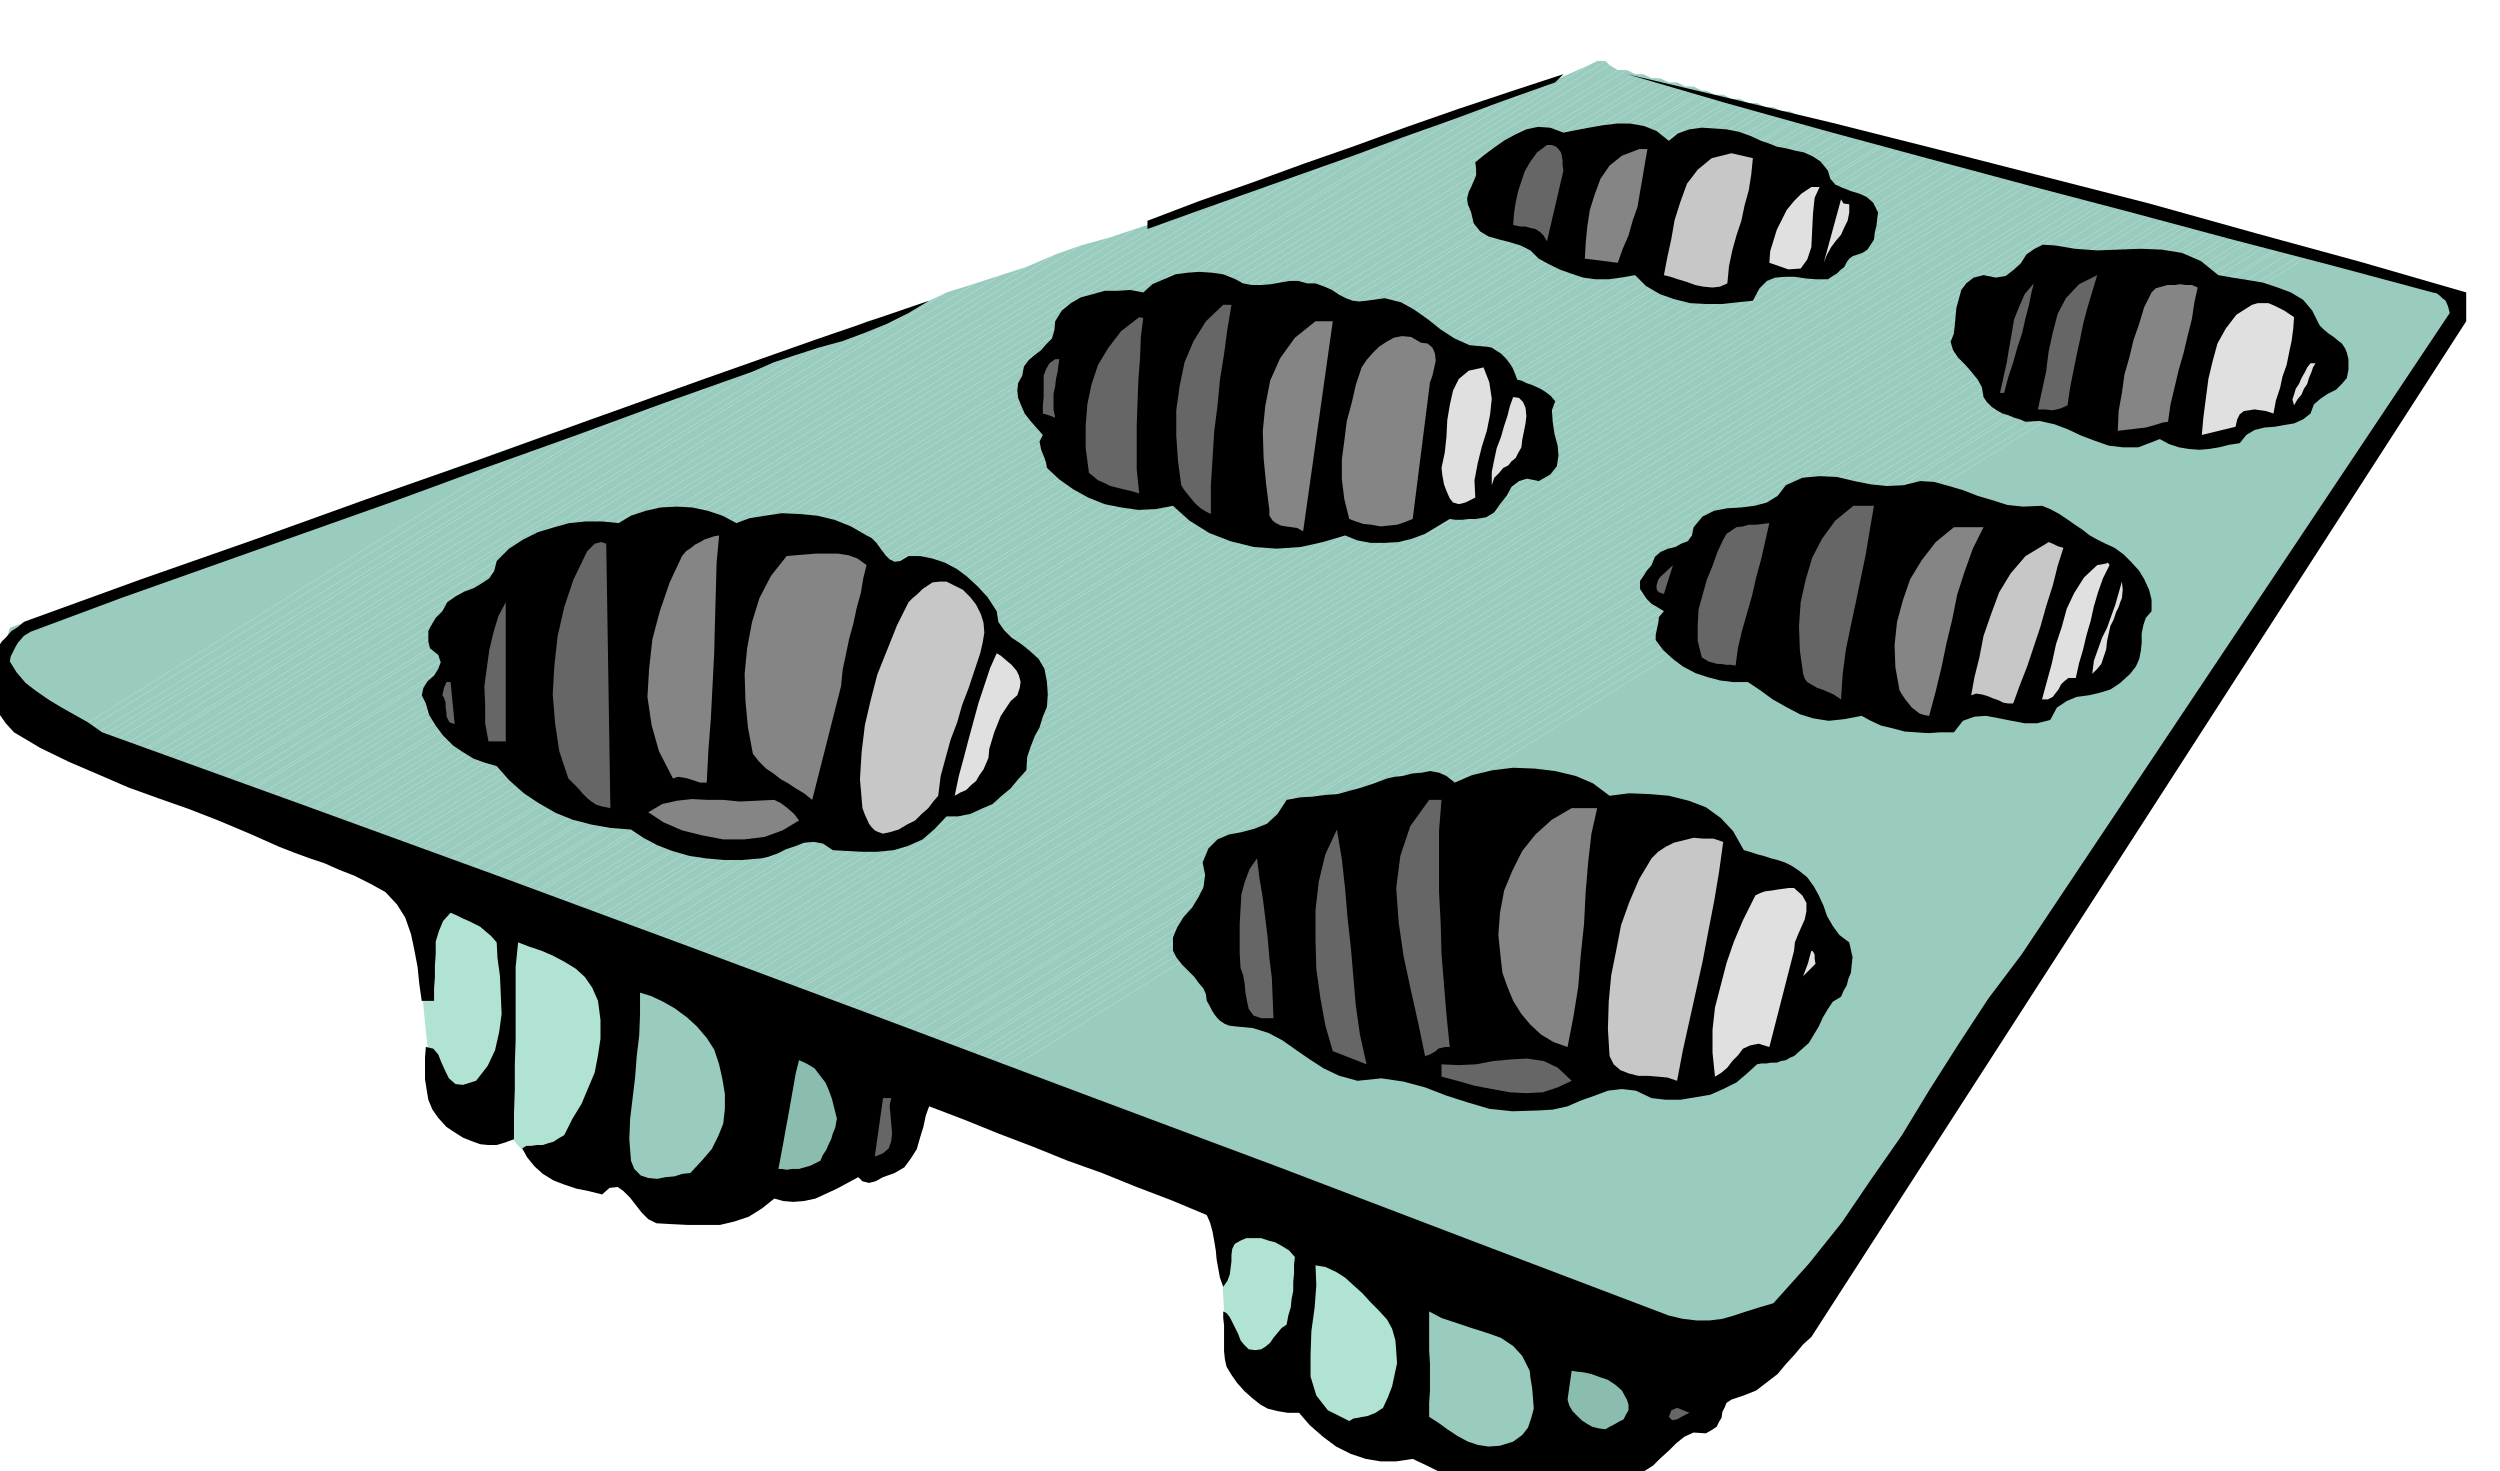 <svg xmlns="http://www.w3.org/2000/svg" fill-rule="evenodd" height="288.634" preserveAspectRatio="none" stroke-linecap="round" viewBox="0 0 3035 1786" width="490.455"><style>.brush1{fill:#99ccbf}.pen1{stroke:none}.brush2{fill:#b0e3d4}.brush3{fill:#000}.brush4{fill:#8abdb0}.brush5{fill:#666}.brush6{fill:#c7c7c7}.brush7{fill:#e0e0e0}.brush8{fill:#858585}</style><path class="pen1 brush1" d="M1195 1317 2805 309l174 46 5 30-30 45-78 122-114 175-132 205-139 210-129 194-106 154-67 92-38 39-34 20-44-1-68-21-109-43-161-64-230-87-310-108z"/><path class="pen1 brush1" d="M1184 1312 2795 309h10L1195 1317l-6-3-5-2z"/><path class="pen1 brush1" d="M1174 1312 2785 304l10 5-1611 1003h-10z"/><path class="pen1 brush1" d="M1164 1307 2775 298l10 6-1611 1008-4-3-6-2z"/><path class="pen1 brush1" d="M1159 1302 2770 298h5L1164 1307l-3-1-2-4z"/><path class="pen1 brush1" d="M1149 1302 2760 293l10 5-1611 1004h-10z"/><path class="pen1 brush1" d="M1139 1297 2749 293h11L1149 1302l-5-1-5-4z"/><path class="pen1 brush1" d="M1133 1297 2739 288l10 5-1610 1004h-6z"/><path class="pen1 brush1" d="M1118 1292 2729 288h10L1133 1297l-8-5h-7z"/><path class="pen1 brush1" d="M1113 1292 2719 283l10 5-1611 1004h-5z"/><path class="pen1 brush1" d="M1103 1287 2709 283h10L1113 1292l-5-5h-5z"/><path class="pen1 brush1" d="M1093 1282 2698 278l11 5-1606 1004-5-3-5-2z"/><path class="pen1 brush1" d="M1088 1282 2688 278h10L1093 1282h-5z"/><path class="pen1 brush1" d="M1077 1276 2678 273l10 5-1600 1004-8-3-3-3z"/><path class="pen1 brush1" d="m1067 1271 1601-998h10L1077 1276l-7-1-3-4z"/><path class="pen1 brush1" d="M1057 1271 2663 268l5 5-1601 998h-10z"/><path class="pen1 brush1" d="m1047 1266 1606-998h10L1057 1271l-4-1-6-4z"/><path class="pen1 brush1" d="M1042 1266 2642 263l11 5-1606 998h-5z"/><path class="pen1 brush1" d="m1032 1261 1600-998h10L1042 1266l-7-5h-3z"/><path class="pen1 brush1" d="M1021 1261 2622 258l10 5-1600 998h-11z"/><path class="pen1 brush1" d="m1011 1256 1601-998h10L1021 1261l-5-5h-5z"/><path class="pen1 brush1" d="m1001 1251 1601-998 10 5-1601 998-4-3-6-2z"/><path class="pen1 brush1" d="m996 1246 1595-993h11l-1601 998-3-1-2-4z"/><path class="pen1 brush1" d="m986 1246 1595-998 10 5-1595 993h-10z"/><path class="pen1 brush1" d="m975 1241 1596-999 10 6-1595 998-6-1-5-4z"/><path class="pen1 brush1" d="m970 1241 1591-999h10L975 1241h-5z"/><path class="pen1 brush1" d="m960 1236 1591-994h10L970 1241l-7-5h-3z"/><path class="pen1 brush1" d="m950 1236 1596-999 5 5-1591 994h-10z"/><path class="pen1 brush1" d="m940 1231 1595-999 11 5-1596 999-4-5h-6z"/><path class="pen1 brush1" d="m930 1226 1595-994h10L940 1231l-5-3-5-2z"/><path class="pen1 brush1" d="m924 1226 1591-994h10L930 1226h-6z"/><path class="pen1 brush1" d="m914 1220 1591-993 10 5-1591 994-7-3-3-3z"/><path class="pen1 brush1" d="m904 1215 1591-993 10 5-1591 993-5-1-5-4z"/><path class="pen1 brush1" d="m894 1215 1590-993h11L904 1215h-10z"/><path class="pen1 brush1" d="m889 1210 1585-993 10 5-1590 993-3-3-2-2z"/><path class="pen1 brush1" d="m879 1205 1585-988h10L889 1210l-5-1-5-4z"/><path class="pen1 brush1" d="m868 1205 1586-993 10 5-1585 988h-11z"/><path class="pen1 brush1" d="m863 1200 1581-988h10L868 1205l-3-1-2-4z"/><path class="pen1 brush1" d="m853 1200 1585-993 6 5-1581 988h-10z"/><path class="pen1 brush1" d="m843 1195 1585-988h10L853 1200l-5-5h-5z"/><path class="pen1 brush1" d="m833 1195 1585-993 10 5-1585 988h-10z"/><path class="pen1 brush1" d="m828 1190 1580-988h10L833 1195l-3-5h-2z"/><path class="pen1 brush1" d="m817 1185 1581-988 10 5-1580 988-8-3-3-2z"/><path class="pen1 brush1" d="m807 1185 1580-988h11L817 1185h-10z"/><path class="pen1 brush1" d="m797 1180 1580-988 10 5-1580 988-4-5h-6z"/><path class="pen1 brush1" d="m792 1175 1575-983h10L797 1180l-3-3-2-2z"/><path class="pen1 brush1" d="m782 1175 1575-989 10 6-1575 983h-10z"/><path class="pen1 brush1" d="m772 1170 1575-984h10L782 1175l-5-3-5-2z"/><path class="pen1 brush1" d="m766 1164 1571-983 10 5-1575 984-3-1-3-5z"/><path class="pen1 brush1" d="m756 1164 1570-983h11L766 1164h-10z"/><path class="pen1 brush1" d="m746 1159 1570-983 10 5-1570 983-5-5h-5z"/><path class="pen1 brush1" d="m736 1154 1570-978h10L746 1159l-5-1-5-4z"/><path class="pen1 brush1" d="m731 1154 1565-983 10 5-1570 978h-5z"/><path class="pen1 brush1" d="m721 1149 1570-978h5L731 1154l-7-5h-3z"/><path class="pen1 brush1" d="m710 1149 1570-983 11 5-1570 978h-11z"/><path class="pen1 brush1" d="m700 1144 1570-978h10L710 1149l-4-5h-6z"/><path class="pen1 brush1" d="m695 1139 1565-978 10 5-1570 978-3-3-2-2z"/><path class="pen1 brush1" d="m685 1139 1565-978h10L695 1139h-10z"/><path class="pen1 brush1" d="m675 1134 1565-978 10 5-1565 978-5-5h-5z"/><path class="pen1 brush1" d="m664 1129 1565-978 11 5-1565 978-4-3-7-2z"/><path class="pen1 brush1" d="m659 1129 1560-978h10L664 1129h-5z"/><path class="pen1 brush1" d="m649 1124 1560-978 10 5-1560 978-5-5h-5z"/><path class="pen1 brush1" d="m644 1119 1555-973h10L649 1124l-3-3-2-2z"/><path class="pen1 brush1" d="m634 1119 1555-978 10 5-1555 973h-10z"/><path class="pen1 brush1" d="m624 1113 1560-972h5L634 1119l-5-3-5-3z"/><path class="pen1 brush1" d="m614 1108 1559-973 11 6-1560 972-4-3-6-2z"/><path class="pen1 brush1" d="m608 1108 1555-973h10L614 1108h-6z"/><path class="pen1 brush1" d="m598 1103 1555-973 10 5-1555 973-5-3-5-2z"/><path class="pen1 brush1" d="m588 1098 1555-968h10L598 1103l-5-1-5-4z"/><path class="pen1 brush1" d="m583 1098 1550-973 10 5-1555 968h-5z"/><path class="pen1 brush1" d="m573 1093 1549-968h11L583 1098l-5-3-5-2z"/><path class="pen1 brush1" d="m563 1088 1549-968 10 5-1549 968-5-1-5-4z"/><path class="pen1 brush1" d="m557 1088 1545-968h10L563 1088h-6z"/><path class="pen1 brush1" d="m547 1083 1545-968 10 5-1545 968-7-3-3-2z"/><path class="pen1 brush1" d="m537 1078 1545-963h10L547 1083l-5-1-5-4z"/><path class="pen1 brush1" d="m532 1078 1539-968 11 5-1545 963h-5z"/><path class="pen1 brush1" d="m522 1073 1544-963h5L532 1078l-5-3-5-2z"/><path class="pen1 brush1" d="m512 1068 1544-963 10 5-1544 963-5-1-5-4z"/><path class="pen1 brush1" d="m506 1068 1540-963h10L512 1068h-6z"/><path class="pen1 brush1" d="m496 1063 1540-963 10 5-1540 963-5-5h-5z"/><path class="pen1 brush1" d="m486 1057 1540-957h10L496 1063l-4-1-6-5z"/><path class="pen1 brush1" d="M481 1052 2015 95l11 5-1540 957-3-1-2-4z"/><path class="pen1 brush1" d="M471 1052 2005 95h10L481 1052h-10z"/><path class="pen1 brush1" d="M461 1047 1995 90l10 5-1534 957-4-1-6-4z"/><path class="pen1 brush1" d="M455 1042 1985 90h10L461 1047l-3-1-3-4z"/><path class="pen1 brush1" d="M445 1042 1975 85l10 5-1530 952h-10z"/><path class="pen1 brush1" d="M440 1037 1964 85h11L445 1042l-5-3v-2z"/><path class="pen1 brush1" d="M430 1032 1954 79l10 6-1524 952-7-1-3-4z"/><path class="pen1 brush1" d="M420 1032 1949 74l5 5-1524 953h-10z"/><path class="pen1 brush1" d="M415 1027 1929 79l10-5h10L420 1032l-3-3-2-2z"/><path class="pen1 brush1" d="M404 1022 1893 95l36-16-1514 948-6-1-5-4z"/><path class="pen1 brush1" d="m394 1022 1468-917 31-10-1489 927h-10z"/><path class="pen1 brush1" d="m389 1017 1443-902 30-10-1468 917-3-3-2-2z"/><path class="pen1 brush1" d="m379 1012 1417-887 36-10-1443 902-5-3-5-2z"/><path class="pen1 brush1" d="m369 1012 1397-877 30-10-1417 887h-10z"/><path class="pen1 brush1" d="m364 1007 1371-856 31-16-1397 877-3-5h-2z"/><path class="pen1 brush1" d="m354 1001 1345-840 36-10-1371 856-5-3-5-3z"/><path class="pen1 brush1" d="m348 1001 1321-830 30-10-1345 840h-6z"/><path class="pen1 brush1" d="m338 996 1295-810 36-15-1321 830-5-5h-5z"/><path class="pen1 brush1" d="m328 991 1274-794 31-11L338 996l-5-5h-5z"/><path class="pen1 brush1" d="m323 986 1249-779 30-10L328 991l-3-1-2-4z"/><path class="pen1 brush1" d="m313 986 1228-769 31-10L323 986h-10z"/><path class="pen1 brush1" d="m308 981 1198-749 35-15L313 986l-3-5h-2z"/><path class="pen1 brush1" d="m297 976 1178-734 31-10L308 981l-8-3-3-2z"/><path class="pen1 brush1" d="m287 971 1157-718 31-11L297 976l-4-1-6-4z"/><path class="pen1 brush1" d="m282 971 1127-703 35-15L287 971h-5z"/><path class="pen1 brush1" d="m272 966 1106-688 31-10L282 971l-5-5h-5z"/><path class="pen1 brush1" d="m267 961 1081-673 30-10L272 966l-3-1-2-4z"/><path class="pen1 brush1" d="m257 956 1055-658 36-10L267 961l-5-1-5-4z"/><path class="pen1 brush1" d="m252 956 1029-647 31-11L257 956h-5z"/><path class="pen1 brush1" d="m241 950 1005-626 35-15L252 956l-6-3-5-3z"/><path class="pen1 brush1" d="m236 945 979-611 31-10L241 950l-5-3v-2z"/><path class="pen1 brush1" d="m226 945 958-601 31-10-979 611h-10z"/><path class="pen1 brush1" d="m216 940 933-585 35-11-958 601-4-5h-6z"/><path class="pen1 brush1" d="m211 935 907-565 31-15-933 585-3-5h-2z"/><path class="pen1 brush1" d="m201 930 887-550 30-10-907 565-5-1-5-4z"/><path class="pen1 brush1" d="m195 925 857-535 36-10-887 550-3-1-3-4z"/><path class="pen1 brush1" d="m185 925 836-520 31-15-857 535h-10z"/><path class="pen1 brush1" d="m180 920 811-504 30-11-836 520-3-3-2-2z"/><path class="pen1 brush1" d="m170 915 785-489 36-10-811 504-5-3-5-2z"/><path class="pen1 brush1" d="m165 915 759-479 31-10-785 489h-5z"/><path class="pen1 brush1" d="m155 910 734-459 35-15-759 479-5-5h-5z"/><path class="pen1 brush1" d="m150 905 708-444 31-10-734 459-3-5h-2z"/><path class="pen1 brush1" d="m139 900 689-428 30-11-708 444-6-1-5-4z"/><path class="pen1 brush1" d="m134 894 658-412 36-10-689 428-3-1-2-5z"/><path class="pen1 brush1" d="m124 894 637-397 31-15-658 412h-10z"/><path class="pen1 brush1" d="m119 889 612-382 30-10-637 397-3-5h-2z"/><path class="pen1 brush1" d="m109 884 586-366 36-11-612 382-5-5h-5z"/><path class="pen1 brush1" d="m104 879 560-351 31-10-586 366-3-3-2-2z"/><path class="pen1 brush1" d="M664 528 104 879l-29-17-23-13-19-12-14-9-11-7-6-5-4-3h-1l15-51 143-51 509-183z"/><path class="pen1 brush2" d="m624 1129-16 229 1 2 4 8 6 10 10 13 11 10 15 8 16 3 19-3 17-15 14-25 11-33 8-36 5-37 3-34v-27l-2-17-9-12-15-11-20-9-21-8-22-7-18-5-13-4h-4z"/><path class="pen1 brush2" d="m527 1083 97 46-16 229-81-36-2-10-4-25-4-35-4-41-3-42 1-39 5-30 11-17zm958 387-1 7-1 19v27l1 34 2 33 5 32 8 25 12 17 10 6 11 6 9 4 9 4 6 1 6 2 3 1 2 1 15-219h-97z"/><path class="pen1 brush3" d="m1715 1771-20 3h-19l-18-3-18-6-18-9-16-12-16-14-13-15h-14l-12-2-12-3-9-5-10-8-9-8-9-10-7-10-6-10-2-9-1-10v-31l-1-9v-8l4 2 4 5 3 6 4 8 3 6 3 8 4 5 6 6 8 1 7-1 5-3 6-5 4-6 5-6 5-6 6-4 2-11 3-10 1-10 2-10v-11l1-10v-11l1-9-7-8-8-5-9-5-8-2-9-3h-18l-7 3-7 4-3 6-1 7v8l-1 8-1 8-3 8-5 7-4-11-2-11-2-11-1-11-2-12-2-11-3-11-4-9-43-18-42-16-42-17-42-15-42-17-42-16-42-17-42-16-4 11-3 14-4 13-4 14-7 11-8 11-12 7-14 5-9 5-8 2-8-2-5-5-13 7-13 7-13 6-13 6-14 3-13 1-12-1-11-3-15 12-16 10-18 6-17 4h-39l-20-1-18-1-10-5-8-8-7-9-7-9-8-8-7-5-10 1-9 8-16-4-15-3-15-5-13-5-13-8-10-9-9-11-6-11 5-3h6l7-1h7l6-2 7-2 6-4 7-4 10-20 11-18 8-19 8-19 4-21 3-20v-23l-3-23-7-16-9-13-11-10-13-8-15-8-14-6-15-5-13-5-3 30v89l-1 29v30l-1 30v31l-11 4-10 3h-10l-10-1-11-4-10-4-11-7-9-6-10-11-7-10-5-12-2-12-2-13v-26l1-13 9 2 6 7 4 10 5 11 4 8 8 7 9 1 16-5 14-18 9-19 5-22 3-22-1-23-1-23-3-22-1-19-7-8-6-5-7-6-6-3-8-4-7-3-8-4-7-3-9 10-5 12-4 13v15l-1 14v14l-1 14v15h-15l-3-21-2-20-4-21-4-19-7-20-10-16-14-15-18-10-20-10-18-7-18-8-18-6-19-7-18-7-18-8-18-8-38-16-36-14-37-13-36-13-37-16-35-15-35-17-32-19-10-11-7-10-6-11-3-10-4-11v-11l1-11 4-11 2-9 3-7 5-8 6-6 6-7 8-5 7-6 8-3 135-49 137-48 136-49 137-48 136-49 137-49 136-48 137-47-25 15-26 13-27 11-27 10-29 8-28 9-27 9-25 11-110 39-109 40-109 39-109 40-110 39-110 39-110 39-110 41-8 5-7 8-3 5-3 6-3 6-1 6 8 13 11 13 13 10 16 11 15 9 16 9 16 9 17 12 238 86 239 87 238 88 239 89 237 89 238 89 236 90 237 90 17 4 17 2h15l16-2 14-4 15-5 16-5 17-5 43-48 40-50 36-53 37-53 34-56 35-55 36-55 40-53 520-779-2-8-3-7-4-3-3-3-4-3-5-1-123-33-123-32-123-33-122-32-123-33-122-33-122-34-120-35 123 29 126 30 127 32 129 33 129 33 129 36 128 35 128 37v35l-795 1233-10 9-10 12-11 12-10 12-13 10-13 10-15 6-15 5-6 4-2 5-3 6-1 7-3 5-3 6-6 4-7 4-15-1-11 5-10 8-9 9-10 9-9 9-11 7-11 5-12 2-12 2h-12l-12 1-12-2-12-2-11-3-9-3-21 16-22 8-23 1-23-3-24-8-24-9-22-11-19-9z"/><path class="pen1 brush1" d="M1735 1720v-17l1-15v-32l-1-17v-47l15 8 18 6 18 6 19 6 17 6 15 10 11 12 9 18 1 9 2 12 1 12 1 13-3 11-4 12-7 9-11 8-16 5-14 1-13-2-12-4-13-7-12-8-11-8-11-7z"/><path class="pen1 brush4" d="m1903 1699 5-35 6 1 9 1 9 2 11 4 9 3 9 6 8 7 6 11 2 6v7l-3 5-3 6-6 3-5 3-6 3-5 3-8-1-8-2-7-4-6-4-6-6-5-5-4-7-2-7z"/><path class="pen1 brush5" d="m2026 1720 3-8 7-3 15 6-8 4-7 4-6 1-4-4z"/><path class="pen1 brush2" d="m1597 1536 12 2 13 6 11 7 11 10 10 9 10 11 10 10 10 11 6 11 4 14 1 13 1 15-3 14-3 14-5 13-6 13-9 6-10 4-6 1-5 1-6 1-5 3-26-13-14-18-7-23v-26l1-29 4-29 2-27-1-24z"/><path class="pen1 brush1" d="m766 1409-2-26 1-25 3-25 3-25 2-26 3-25 1-26v-26l13 4 15 7 14 8 15 11 12 11 12 14 9 14 6 18 4 18 3 18v18l-2 18-6 15-8 16-12 14-14 15-10 1-9 3-11 1-10 2-11-1-9-3-8-8-4-10z"/><path class="pen1 brush4" d="m945 1419 3-16 3-16 3-17 3-16 3-17 3-17 3-17 4-16 9 4 10 6 6 8 7 9 4 9 4 11 3 12 3 12-1 5-1 6-3 7-2 7-3 6-3 7-4 6-3 7-6 3-6 3-7 2-7 2h-8l-7 1-6-1h-4z"/><path class="pen1 brush5" d="M1072 1333h10l-2 9 1 11 1 11 1 12-1 9-3 9-7 6-10 4 10-71z"/><path class="pen1 brush3" d="m1648 1312-22-6-19-9-17-11-16-11-17-12-17-9-19-6-21-2-8-1-5-2-6-4-3-3-4-5-3-5-3-6-3-5-1-8-3-7-6-7-5-7-8-8-7-7-7-9-4-8v-16l5-12 8-13 10-11 8-13 6-12 2-15-3-15 7-17 11-11 14-6 16-3 15-4 15-6 13-12 11-17 16-3 16-1 15-2 15-1 14-4 15-4 15-5 16-6 9-2 10-1 11-3 12-1 10-2 11 2 9 4 10 8 21-9 25-6 25-3 26 1 25 3 25 6 21 9 20 15 24-3 25 1 23 2 24 6 21 8 18 13 15 16 13 23 7 2 9 3 8 2 9 3 8 2 9 3 8 4 9 6 10 8 8 11 6 11 6 13 4 12 7 12 8 11 12 9 2 9 2 9-1 9-1 10-3 7-2 8-4 7-3 7-10 6-6 9-6 10-5 11-6 10-6 10-9 8-9 8-5 2-5 3-6 1-5 2h-7l-6 1h-6l-5 1-12 11-13 11-16 8-16 7-18 3-18 3h-18l-17-2-19-9-17-2-17 2-16 6-17 6-16 7-18 4-17 1-32 1-28-3-27-8-25-8-26-10-26-7-27-4-29 3z"/><path class="pen1 brush5" d="M1750 1307v-15l21 1 21-1 21-4 22-2 19-1 20 3 17 8 17 16-17 8-18 6-20 1-20-1-22-4-21-4-21-6-19-5z"/><path class="pen1 brush6" d="m1954 1282-2-33 1-33 3-32 6-30 6-31 10-28 12-28 15-25 8-8 9-6 10-5 12-3 12-3 12 1h12l12 4-5 36-6 36-7 36-7 37-8 36-8 36-8 36-7 37-12-4-11-1-12-1h-12l-12-3-10-4-8-7-5-10z"/><path class="pen1 brush7" d="m2128 1093 3-6 6-3 6-2 8-1 6-1 7-1 7-1h7l10 9 5 9v10l-2 10-4 9-4 9-4 10-1 10-30 117-13-4-10 2-9 4-6 8-7 7-6 8-7 6-8 5-3-29v-28l3-27 7-27 7-27 9-26 11-26 12-24z"/><path class="pen1 brush5" d="m1618 1276-9-31-6-33-5-36-1-35v-36l4-35 8-33 14-30 6 36 4 36 3 36 4 36 3 35 3 35 5 35 8 36-41-16zm112 6-8-39-9-40-9-42-6-41-3-42 5-39 12-36 23-32h15l-3 37v75l2 38 1 37 3 37 3 37 4 39h-6l-4 1-4 1-3 3-7 4-6 2z"/><path class="pen1 brush8" d="m1822 1164-3-29 2-27 5-27 10-24 12-24 16-20 20-18 24-14h31l-7 31-4 35-3 36-2 39-4 38-3 38-6 37-7 36-17-6-15-9-13-12-11-13-10-16-7-17-6-17-2-17z"/><path class="pen1 brush5" d="m1506 1175-1-18v-36l1-17 1-18 4-15 6-16 9-13 3 24 4 24 3 24 3 25 2 24 3 24 1 24 1 25h-15l-9-3-6-8-2-9-2-11-1-11-2-11-3-8z"/><path class="pen1 brush7" d="m2199 1154 2 1 2 4v5l1 6-15 15 3-8 3-8 2-8 2-7z"/><path class="pen1 brush3" d="m766 1007-25-2-23-4-23-6-20-8-21-12-18-12-18-16-15-17-14-4-14-5-13-8-12-8-12-12-9-12-8-13-4-14-5-10 2-9 5-8 8-7 5-8 3-8-3-9-10-8-2-8v-13l3-6 6-10 8-8 6-11 10-7 11-6 11-4 10-6 9-6 6-9 3-12 15-15 17-11 18-9 20-6 18-5 20-2h20l20 2 15-9 18-6 18-4 20-1 18 1 19 4 18 6 17 9 16-6 19-3 20-3 22 1 21 2 21 5 20 8 19 11 6 3 6 6 5 7 6 8 5 5 6 3 7-1 10-6h14l15 3 15 5 15 8 12 9 13 12 12 13 11 17 2 13 7 10 9 9 12 8 10 8 11 10 7 12 3 16 1 15-1 15-5 12-4 13-6 11-5 13-4 12-1 16-10 11-9 11-11 9-11 10-14 6-13 6-15 3h-14l-14 15-15 13-18 8-17 5-20 2h-18l-19-1-17-1-12-8-11-2-12 1-10 4-12 4-10 5-11 4-9 2-24 2h-21l-22-2-20-3-21-6-18-7-17-9-15-10z"/><path class="pen1 brush8" d="m787 986 17-10 18-4 18-2 19 1h19l20 2 21-1 21-1 8 4 8 6 8 7 6 8-20 12-22 8-25 3h-25l-26-5-24-6-23-10-18-12z"/><path class="pen1 brush6" d="m1047 981-3-35 2-33 4-33 7-30 8-31 12-30 12-30 14-28 5-5 6-5 6-6 6-4 6-4 9-1h8l10 5 10 5 9 9 7 9 6 12 3 10 1 12-2 12-3 13-7 21-7 21-8 21-6 21-8 21-6 22-6 22-3 24-6 7-6 8-8 7-8 8-10 5-10 6-10 3-9 2-6-2-4-2-4-4-3-4-5-11-3-8z"/><path class="pen1 brush5" d="m690 945-11-33-5-33-3-36 2-35 4-36 8-35 11-33 14-29 3-6 6-6 3-3 4-1 4-1 6 2 5 321-10-2-7-2-6-4-5-4-6-6-5-6-6-6-6-6z"/><path class="pen1 brush8" d="m914 915-6-32-3-32-1-33 3-31 6-32 9-29 14-27 19-24 11-1 13-1 12-1h26l13 2 11 4 11 8-4 16-3 18-5 18-4 19-5 18-4 19-4 19-2 20-35 138-10-8-10-6-9-6-9-5-9-7-9-6-9-9-7-9z"/><path class="pen1 brush7" d="m1159 966 5-24 6-22 6-23 6-22 6-22 7-21 7-21 8-18 5 3 7 6 6 5 6 7 3 6 2 8-1 7-3 9-8 7-6 9-6 9-4 10-4 10-3 10-3 10-1 11-3 7-3 7-5 7-4 7-6 5-6 6-7 3-7 4z"/><path class="pen1 brush8" d="m817 945-17-33-9-32-5-34 2-34 4-36 9-34 12-35 15-32 5-6 6-4 5-4 6-3 5-3 6-2 6-2 6-1-3 33-1 36-1 36-1 39-2 39-2 39-3 39-2 39h-8l-9-3-6-2-5-1-7-1-6 2z"/><path class="pen1 brush5" d="m593 900-4-22v-22l-1-23 3-22 3-22 5-21 6-20 9-17v169h-21z"/><path class="pen1 brush3" d="m2260 869-21 4-19 2-19-3-16-5-17-9-16-9-15-11-15-10h-18l-16-2-15-4-15-5-15-8-12-9-12-11-9-12v-6l1-5 1-5 1-4 1-8 6-7-8-5-7-4-6-6-4-6-4-6v-10l3-4 5-8 6-7 4-10 7-6 9-4 9-2 7-4 8-3 5-7 2-10 11-13 14-7 16-3 17-1 16-2 15-4 13-8 10-13 20-9 21-2 21 1 21 5 20 4 20 2 20-1 20-5 17 1 18 5 17 5 18 7 17 5 19 6 19 2 23-1 10 4 11 6 9 6 10 7 9 6 9 7 9 5 10 5 11 5 11 8 9 9 10 11 6 10 6 13 3 12v14l-7 8-3 9-2 10v11l-1 10-2 10-4 9-7 9-12 11-12 8-13 4-13 3-15 2-12 5-12 8-8 15-16 4h-15l-16-3-15-3-16-3-14 1-14 5-11 14h-16l-15 1-15-1-14-1-15-4-13-3-13-6-11-6z"/><path class="pen1 brush5" d="m537 844 2-9 3-7h5l5 51-6-2-2-3-2-5v-4l-1-6v-6l-2-6-2-3z"/><path class="pen1 brush8" d="m2306 838-5-28-1-27 3-28 7-26 9-26 14-23 17-22 22-18h36l-13 26-10 28-9 28-6 30-7 29-6 29-7 29-8 30-6-1-6-2-5-4-4-3-4-5-4-5-4-6-3-5z"/><path class="pen1 brush6" d="m2393 844 4-22 6-24 5-26 9-26 10-27 14-23 18-21 25-15 3-2 5 2 6 3 7 2-7 22-6 24-8 25-7 25-8 24-8 24-9 23-8 22h-6l-6-1-6-3-6-2-7-3-7-2-7-1-6 2z"/><path class="pen1 brush7" d="m2479 849 6-22 6-22 5-23 7-21 6-22 9-19 12-19 16-15 6-1 5-1 2-1 2 3-8 16-6 17-5 17-4 18-5 17-4 17-5 17-4 18h-9l-5 4-4 4-3 6-4 5-3 4-6 3h-7z"/><path class="pen1 brush5" d="m2189 818-4-29-1-29 2-29 6-27 8-27 12-23 16-22 22-18h25l-5 29-5 30-6 29-6 29-6 28-6 29-4 30-2 31-9-6-7-3-7-3-6-2-7-4-5-3-3-4-2-6z"/><path class="pen1 brush7" d="m2540 818 2-16 5-14 5-14 6-12 5-14 5-14 4-14 4-14 1 10-1 10-2 5-2 6-3 6-3 9-4 8-2 9-2 9-1 10-3 9-3 9-5 6-6 6z"/><path class="pen1 brush5" d="m2066 798-5-20v-19l1-19 5-18 5-18 7-17 6-17 7-15 4-7 6-4 6-4 8-1 7-2h9l8-1 8-1-5 22-5 22-6 22-5 22-6 21-6 21-5 21-3 22-6-1h-6l-5-1h-5l-11-3-8-5zm-51-97 16-15-11 35-6-2-2-2-1-3v-3l2-7 2-3z"/><path class="pen1 brush3" d="m1424 614-21 4-21 1-21-3-20-4-20-8-18-10-17-12-15-14-1-6-2-6-2-5-2-5-2-10 4-8-8-9-7-8-7-9-4-9-4-10-1-9 1-9 5-9 2-11 6-8 7-6 8-6 6-7 7-7 3-10 1-11 8-13 11-9 12-7 15-4 14-4h16l15-1 16 3 11-10 14-6 14-6 15-2 14-1 15 1 14 2 15 6 9 5 11 2h11l12-1 11-2 12-2h10l11 3h10l11 4 9 4 9 6 8 4 8 3 8 1 9-1 22-3 20 5 16 9 17 12 15 12 17 11 18 8 22 2 5 1 6 4 5 3 6 6 4 5 4 6 3 7 3 8 5 1 6 3 6 2 7 3 6 3 6 4 5 4 5 6-4 11 1 14 2 14 4 15 1 12-2 13-8 10-14 8-14-3-10 3-9 7-6 11-8 10-7 10-10 6-13 2h-8l-8 1h-8l-7-1-15 9-15 9-16 6-16 4-17 1h-17l-16-3-15-6-27 8-27 6-29 2-28-2-28-7-26-10-24-15-20-18z"/><path class="pen1 brush8" d="m1541 619-4-32-3-31-1-33 3-30 6-31 12-27 18-25 25-20h21l-36 255-7-4-7-1-7-1-6-1-6-3-4-3-4-6v-7zm97 11-6-24-3-24v-24l3-23 3-24 6-22 5-22 7-21 6-9 7-8 8-8 9-6 9-5 10-2 11 1 12 7 8 1 6 5 3 7 1 9-2 9-2 9-3 8-1 8-20 158-10 4-9 3-10 1-10 1-11-2-10-1-9-3-8-3z"/><path class="pen1 brush5" d="m1434 589-4-30-2-30v-31l4-29 6-29 11-26 15-24 21-20h10l-5 30-4 30-5 31-3 32-4 31-2 33-2 32v35l-6-3-5-3-5-4-4-4-5-6-4-5-4-5-3-5z"/><path class="pen1 brush7" d="m1750 568 4-19 2-19 1-20 3-18 4-18 7-14 12-10 18-4 7 18 3 20-2 19-4 20-6 19-5 20-4 21 1 21-12 6-8 2-7-2-4-5-4-9-3-8-2-11-1-9z"/><path class="pen1 brush5" d="m1322 574-4-30v-27l2-26 5-24 8-24 12-20 16-21 22-17 4 1 1-1-3 24-1 26-2 26-1 27-1 27v55l3 29-10-3-9-2-8-2-8-2-8-4-7-3-6-5-5-4z"/><path class="pen1 brush7" d="m1837 482 7 1 5 5 3 7 1 10-1 9-2 10-2 10-1 9-4 7-3 6-5 4-4 5-6 3-5 6-6 6-3 9v-16l3-15 3-14 5-13 4-14 4-12 3-12 4-11z"/><path class="pen1 brush3" d="M2596 543h-19l-17-2-17-6-16-6-17-8-16-6-18-4-17 1-7-3-7-2-7-3-7-2-7-4-6-4-6-6-4-6-2-12-5-9-8-10-7-8-9-9-6-9-3-10 4-10 1-9 1-11 1-11 3-11 3-11 6-8 9-7 12-3 15 3 12-2 9-7 9-8 7-11 10-7 10-5 15 1 24 4 27 2 26-1 27-1 25 1 25 4 23 10 21 17 17 3 19 3 18 3 18 6 16 6 15 9 11 13 9 18 5 5 6 5 6 4 6 5 4 3 4 6 2 5 2 8v13l-2 10-6 7-7 7-10 5-9 6-8 7-4 11-9 7-11 5-12 2-11 2-13 1-12 3-10 6-8 10-13 2-12 3-12 2-12 1-13-1-12-2-12-4-11-6-26 10z"/><path class="pen1 brush7" d="m2734 370 7-2h13l7 3 6 3 6 3 6 4 6 4-1 14-2 15-3 14-3 15-5 14-3 14-5 15-3 16-9-3-7-1-7-1-6 1-7 1-5 4-3 6-2 9-41 10 2-22 3-23 3-23 5-21 6-22 10-18 13-17 19-12z"/><path class="pen1 brush8" d="m2571 523 1-24 4-22 3-22 6-21 5-21 7-20 6-20 9-18 5-5 7-2 7-2h9l7-1 7 1h7l7 3-4 18-3 20-5 20-5 21-6 21-5 21-5 21-3 21-7 1-6 2-7 2-7 2-9 1-8 1-9 1-8 1z"/><path class="pen1 brush5" d="M1266 502v-10l1-10v-26l3-8 4-7 7-5h5l-1 7-1 8-2 9-1 9-2 9v19l2 10-8-3-7-2zm1208-5 5-23 5-23 3-24 5-23 6-23 10-19 16-17 22-11-6 20-6 20-5 19-4 20-4 18-4 20-4 20-3 21-9 4-9 2-10-1h-8z"/><path class="pen1 brush7" d="M2805 441h6l-3 5-2 6-3 7-2 7-4 6-3 7-5 6-4 7-2-7 2-6 2-7 4-6 3-7 4-7 3-6 4-5z"/><path class="pen1 brush5" d="m2428 477 4-18 4-18 3-18 3-17 3-18 6-15 7-16 11-13-3 12-3 15-4 15-4 18-6 18-5 18-6 18-5 19h-5z"/><path class="pen1 brush3" d="m1985 334-17 3-15 2h-16l-15-2-15-5-14-5-14-7-11-6-10-10-12-6-13-4-12-3-14-4-10-6-8-10-3-13-4-10-1-7 2-8 3-6 3-7 3-7v-8l-1-8 11-9 12-9 13-9 13-7 13-6 14-3 15 1 16 6 15-3 16-3 17-3 17-2h16l17 3 15 6 15 12 11-9 14-5 15-2 15 1 15 1 15 3 14 5 13 6 9 3 10 4 11 2 12 3 10 2 11 5 9 6 9 11 3 10 6 7 9 4 10 4 10 3 9 4 8 7 6 12-1 7-1 9-2 8-1 9-4 6-4 6-6 4-6 2-6 2-4 3-3 4-3 6-5 4-4 4-5 3-6 4h-14l-13-1-13-2h-12l-12 1-10 4-9 9-8 15-19 2-18 2h-20l-19-1-20-5-17-6-17-10-13-13z"/><path class="pen1 brush6" d="m2020 334 4-21 5-23 4-23 7-22 8-22 13-17 17-14 24-6 26 6-2 20-3 19-5 18-4 19-6 18-5 18-4 19-2 21-9 4-9 1-11-1-10-2-11-4-10-3-9-3-8-2z"/><path class="pen1 brush7" d="m2148 319 1-14 4-13 4-13 6-12 6-12 9-11 9-9 12-8h10l-6 13-2 19-1 20-1 21-5 15-8 11-15 1-23-8zm87-77 3 5 7 1v10l-2 10-4 8-4 9-6 7-6 8-5 9-4 10 21-77z"/><path class="pen1 brush8" d="m1924 314 1-19 2-20 3-20 6-19 7-19 11-16 15-12 21-8h10l-3 17-3 18-3 17-3 18-6 17-5 18-7 16-6 17-40-5z"/><path class="pen1 brush5" d="m1837 273 1-14 2-13 3-14 4-12 4-12 7-12 8-11 12-9h6l5 2 3 3 3 4 1 4 1 6v6l1 6-20 86-4-7-4-4-6-4-5-1-7-2h-6l-5-1-4-1z"/><path class="pen1 brush3" d="m1393 268 63-24 63-22 63-23 63-22 63-23 63-22 63-21 64-21-10 10-62 22-62 23-62 22-62 23-62 22-62 22-62 22-61 22v-10z"/></svg>
